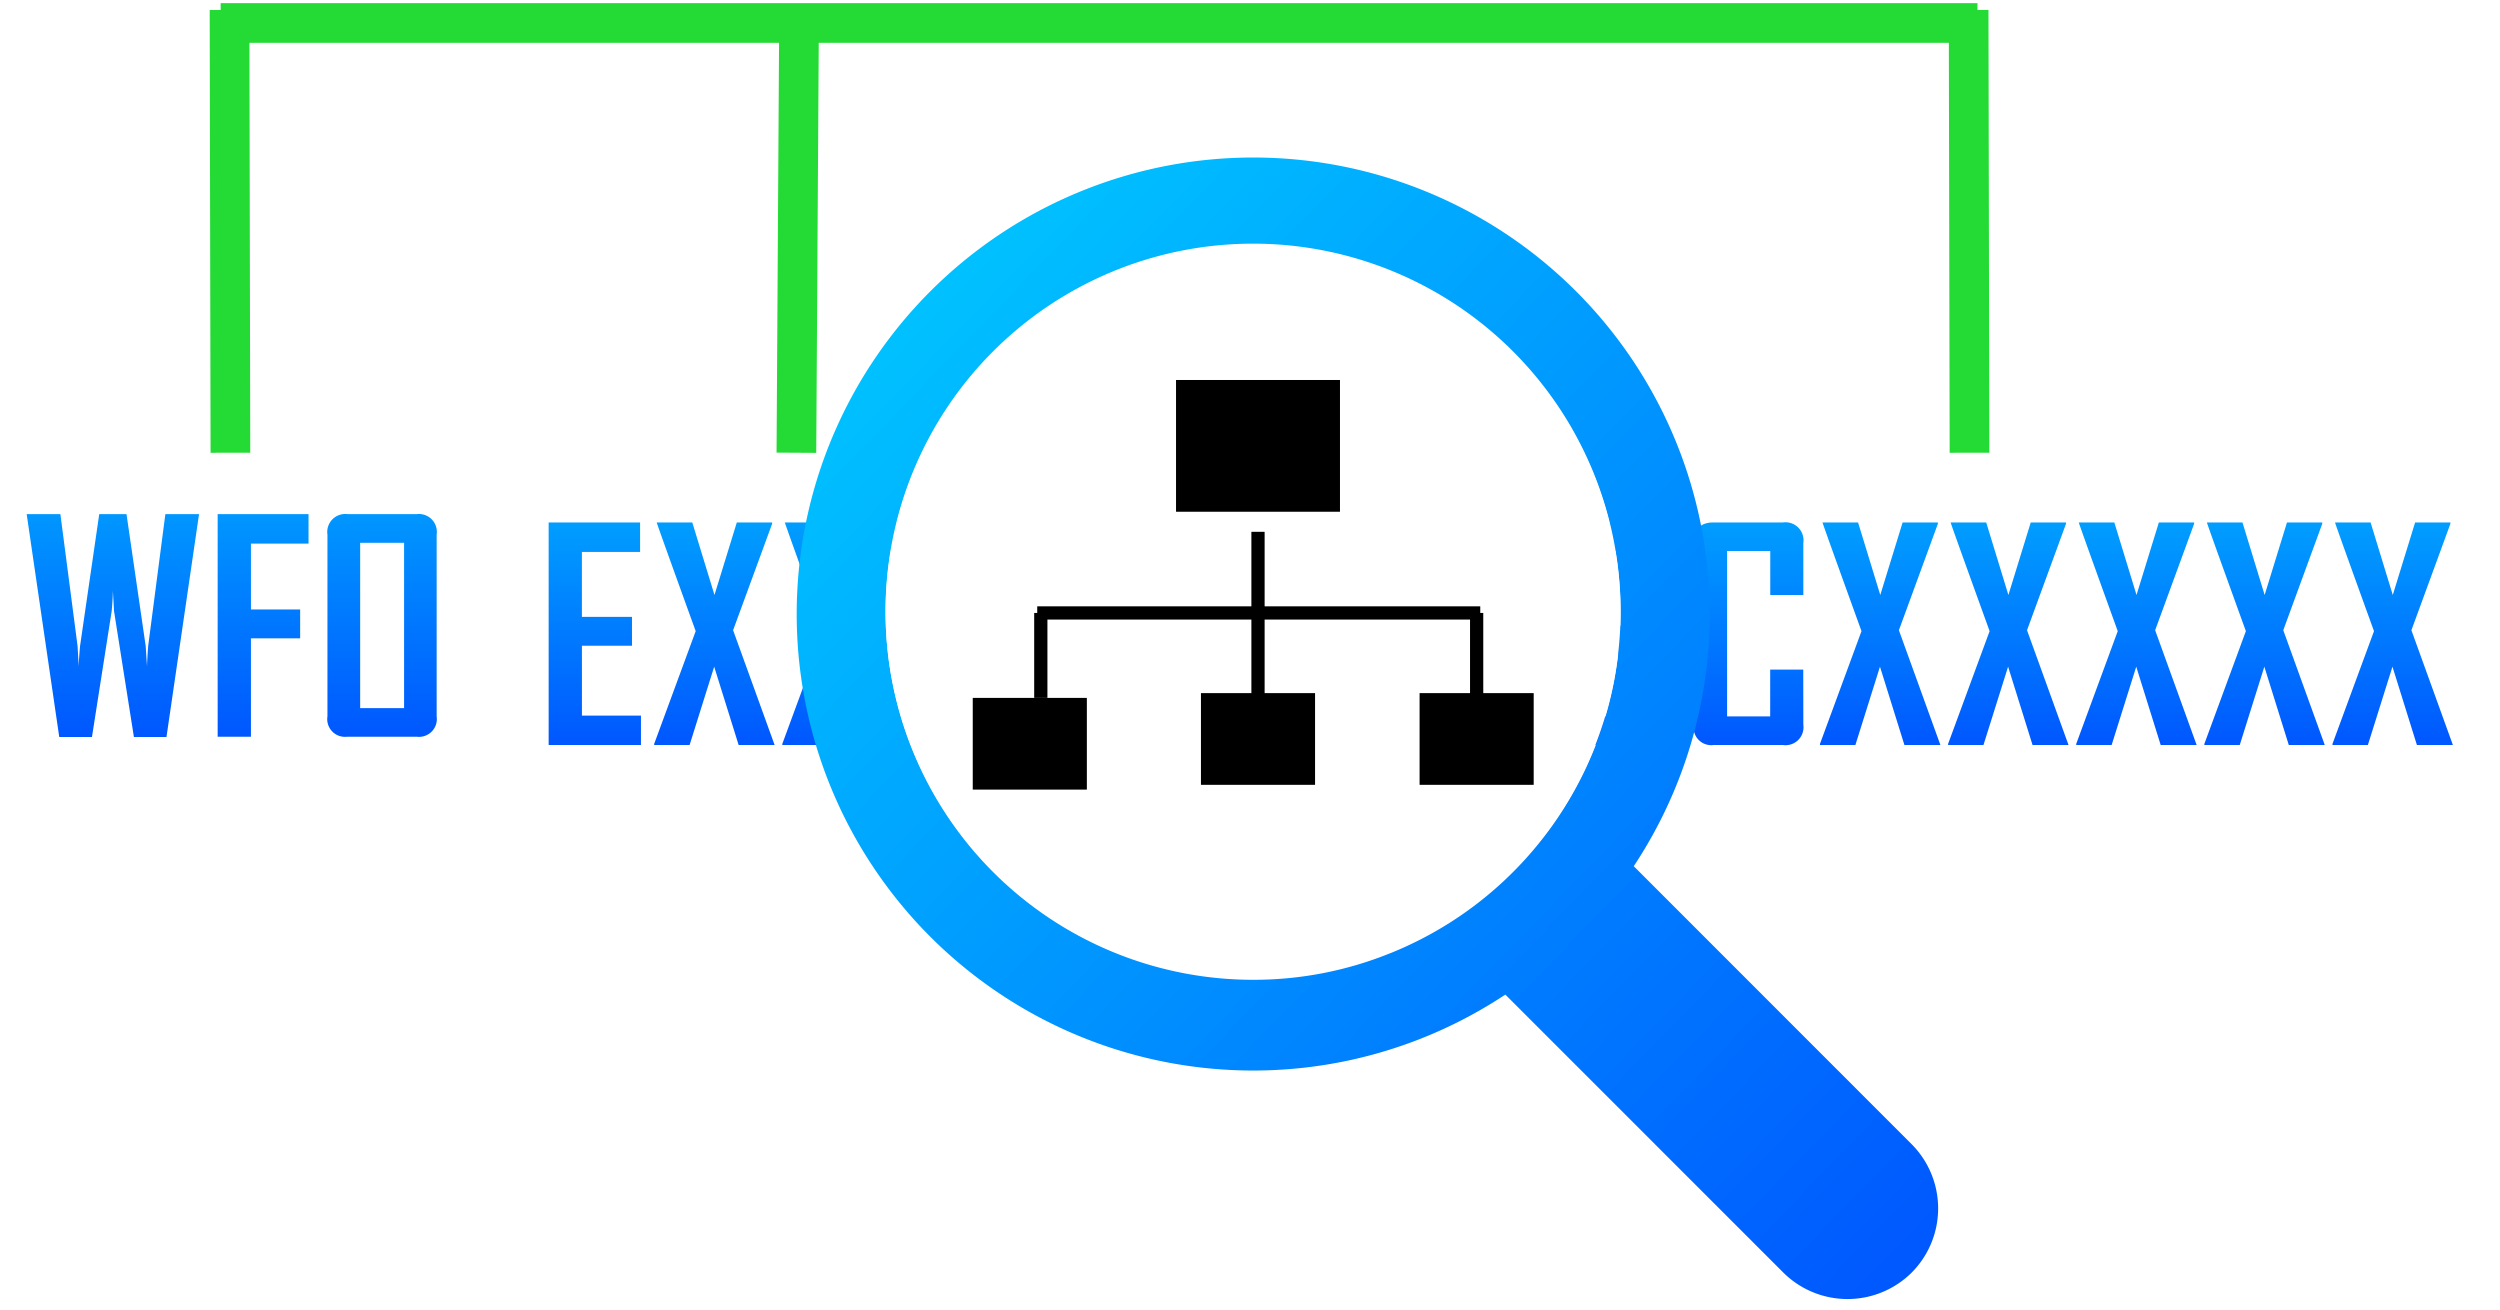<svg xmlns="http://www.w3.org/2000/svg" xmlns:xlink="http://www.w3.org/1999/xlink" width="189" height="99" viewBox="0 0 189 99">
  <defs>
    <clipPath id="clip-path">
      <rect id="Rectangle_14287" data-name="Rectangle 14287" width="189.78" height="125.813" fill="none"/>
    </clipPath>
    <filter id="Rectangle_14283" x="-14.855" y="21.06" width="65.352" height="53" filterUnits="userSpaceOnUse">
      <feOffset input="SourceAlpha"/>
      <feGaussianBlur stdDeviation="5" result="blur"/>
      <feFlood flood-opacity="0.161"/>
      <feComposite operator="in" in2="blur"/>
      <feComposite in="SourceGraphic"/>
    </filter>
    <filter id="Rectangle_14284" x="24.444" y="21.205" width="94.169" height="53" filterUnits="userSpaceOnUse">
      <feOffset input="SourceAlpha"/>
      <feGaussianBlur stdDeviation="5" result="blur-2"/>
      <feFlood flood-opacity="0.161"/>
      <feComposite operator="in" in2="blur-2"/>
      <feComposite in="SourceGraphic"/>
    </filter>
    <filter id="Rectangle_14285" x="92.389" y="21.205" width="109.391" height="53" filterUnits="userSpaceOnUse">
      <feOffset input="SourceAlpha"/>
      <feGaussianBlur stdDeviation="5" result="blur-3"/>
      <feFlood flood-opacity="0.161"/>
      <feComposite operator="in" in2="blur-3"/>
      <feComposite in="SourceGraphic"/>
    </filter>
    <linearGradient id="linear-gradient" x1="0.5" x2="0.5" y2="1" gradientUnits="objectBoundingBox">
      <stop offset="0" stop-color="#00c2ff"/>
      <stop offset="1" stop-color="#0057ff"/>
    </linearGradient>
    <linearGradient id="linear-gradient-4" x1="0.102" y1="0.123" x2="0.979" y2="0.973" xlink:href="#linear-gradient"/>
    <filter id="Path_53735" x="45.228" y="-3.096" width="116.296" height="116.302" filterUnits="userSpaceOnUse">
      <feOffset input="SourceAlpha"/>
      <feGaussianBlur stdDeviation="5" result="blur-4"/>
      <feFlood flood-opacity="0.161"/>
      <feComposite operator="in" in2="blur-4"/>
      <feComposite in="SourceGraphic"/>
    </filter>
    <clipPath id="clip-path-2">
      <rect id="Rectangle_14323" data-name="Rectangle 14323" width="55.572" height="55.573" fill="none"/>
    </clipPath>
    <clipPath id="clip-Artboard_1">
      <rect width="189" height="99"/>
    </clipPath>
  </defs>
  <g id="Artboard_1" data-name="Artboard – 1" clip-path="url(#clip-Artboard_1)">
    <g id="Group_78131" data-name="Group 78131" transform="translate(-890.48 -2129.132)">
      <g id="Group_27798" data-name="Group 27798" transform="translate(887.48 2083.141)">
        <g id="Group_27444" data-name="Group 27444" transform="translate(0 0)">
          <path id="Path_53668" data-name="Path 53668" d="M0,0H132.815" transform="translate(19.682 47.728)" fill="none" stroke="#23db34" stroke-width="3"/>
          <rect id="Rectangle_14282" data-name="Rectangle 14282" width="189.78" height="125.813" transform="translate(1.887 13.21)" fill="none"/>
          <g id="Group_27266" data-name="Group 27266" transform="translate(1.887 13.21)" clip-path="url(#clip-path)">
            <g transform="matrix(1, 0, 0, 1, 1.11, 32.78)" filter="url(#Rectangle_14283)">
              <rect id="Rectangle_14283-2" data-name="Rectangle 14283" width="35.352" height="23" transform="translate(0.15 36.06)" fill="#fff"/>
            </g>
            <g transform="matrix(1, 0, 0, 1, 1.11, 32.78)" filter="url(#Rectangle_14284)">
              <rect id="Rectangle_14284-2" data-name="Rectangle 14284" width="64.169" height="23" transform="translate(39.44 36.2)" fill="#fff"/>
            </g>
            <g transform="matrix(1, 0, 0, 1, 1.11, 32.78)" filter="url(#Rectangle_14285)">
              <rect id="Rectangle_14285-2" data-name="Rectangle 14285" width="79.391" height="23" transform="translate(107.39 36.2)" fill="#fff"/>
            </g>
            <line id="Line_4049" data-name="Line 4049" x1="0.201" y2="32.874" transform="translate(61.32 34.134)" fill="none" stroke="#23db34" stroke-miterlimit="10" stroke-width="3"/>
          </g>
          <path id="Path_53741" data-name="Path 53741" d="M13.662-26.746,11.2-9.9H8.738L7.233-19.435q-.022-.516-.086-1.537,0,.516-.086,1.537L5.567-9.9H3.094L.632-26.746H3.18l1.3,9.977q.032.516.086,1.537.011-.516.1-1.537l1.451-9.977H8.179l1.451,9.977q.032.516.1,1.537.011-.516.086-1.537l1.3-9.977ZM21.94-24.52H17.586v4.978h3.72v2.182h-3.72v7.439H15.07V-26.746h6.87Zm9.686,13.062a1.349,1.349,0,0,1-1.516,1.537H24.864a1.34,1.34,0,0,1-1.494-1.537V-25.2A1.359,1.359,0,0,1,24.9-26.746h5.214A1.354,1.354,0,0,1,31.626-25.2Zm-2.462-.624v-12.5H25.843v12.5Z" transform="translate(4.385 111.607)" fill="url(#linear-gradient)"/>
          <rect id="Rectangle_14288" data-name="Rectangle 14288" width="194.813" height="139.024" transform="translate(0 0)" fill="none"/>
        </g>
        <line id="Line_4070" data-name="Line 4070" x2="0.066" y2="33.473" transform="translate(20.353 46.745)" fill="none" stroke="#23db34" stroke-miterlimit="10" stroke-width="3"/>
        <line id="Line_4071" data-name="Line 4071" x2="0.066" y2="33.473" transform="translate(151.828 46.745)" fill="none" stroke="#23db34" stroke-miterlimit="10" stroke-width="3"/>
        <path id="Path_53736" data-name="Path 53736" d="M8.584-9.921H1.606V-26.746H8.519v2.225h-4.4v4.913H7.906v2.182H4.122v5.279H8.584Zm9.711-1.537a1.359,1.359,0,0,1-1.537,1.537H11.468a1.34,1.34,0,0,1-1.494-1.537V-25.2A1.359,1.359,0,0,1,11.5-26.746h5.257A1.364,1.364,0,0,1,18.294-25.2v3.591H15.768v-2.978H12.489v12.5h3.279V-16.79H13.9V-18.93h4.4Zm10.288,0a1.359,1.359,0,0,1-1.537,1.537H21.8A1.34,1.34,0,0,1,20.3-11.458V-25.2q0-1.548,1.494-1.548h5.246A1.364,1.364,0,0,1,28.583-25.2v3.935h-2.5v-3.322H22.82v12.5h3.257v-3.537h2.5ZM38.946-9.921h-2.72l-1.849-5.924-1.86,5.924H29.841v-.086l3.139-8.525q-2.956-8.171-2.946-8.214h2.688L34.4-21.263l1.688-5.483h2.666v.1L35.807-18.6Zm9.686,0h-2.72l-1.849-5.924L42.2-9.921H39.527v-.086l3.139-8.525Q39.71-26.7,39.721-26.746h2.688l1.677,5.483,1.688-5.483h2.666v.1L45.494-18.6Zm9.686,0H55.6L53.75-15.844,51.89-9.921H49.213v-.086l3.139-8.525Q49.4-26.7,49.407-26.746h2.688l1.677,5.483,1.688-5.483h2.666v.1L55.18-18.6Zm9.686,0h-2.72l-1.849-5.924-1.86,5.924H58.9v-.086l3.139-8.525q-2.956-8.171-2.946-8.214h2.688l1.677,5.483,1.688-5.483h2.666v.1L64.866-18.6Zm9.686,0h-2.72l-1.849-5.924-1.86,5.924H68.586v-.086l3.139-8.525Q68.769-26.7,68.78-26.746h2.688l1.677,5.483,1.688-5.483H77.5v.1L74.553-18.6Z" transform="translate(110.749 112.236)" fill="url(#linear-gradient)"/>
        <path id="Path_53737" data-name="Path 53737" d="M8.584-9.921H1.606V-26.746H8.519v2.225h-4.4v4.913H7.906v2.182H4.122v5.279H8.584Zm10.106,0h-2.72L14.12-15.844,12.26-9.921H9.583v-.086l3.139-8.525Q9.766-26.7,9.777-26.746h2.688l1.677,5.483,1.688-5.483H18.5v.1L15.55-18.6Zm9.686,0h-2.72l-1.849-5.924-1.86,5.924H19.27v-.086l3.139-8.525q-2.956-8.171-2.946-8.214h2.688l1.677,5.483,1.688-5.483h2.666v.1L25.236-18.6ZM42.093-26.746,39.632-9.9H37.17l-1.505-9.536q-.022-.516-.086-1.537,0,.516-.086,1.537L34-9.9H31.526L29.064-26.746h2.548l1.3,9.977q.032.516.086,1.537.011-.516.1-1.537l1.451-9.977h2.064l1.451,9.977q.032.516.1,1.537.011-.516.086-1.537l1.3-9.977Zm9.536,9.16a1.373,1.373,0,0,1-1.537,1.57H46.017v6.1H43.5V-26.746h6.59A1.364,1.364,0,0,1,51.629-25.2Zm-2.537-.591v-6.407H46.017v6.407Zm12.6,6.719a1.359,1.359,0,0,1-1.537,1.537H54.908a1.34,1.34,0,0,1-1.494-1.537V-25.2q0-1.548,1.494-1.548h5.246A1.364,1.364,0,0,1,61.692-25.2v3.935h-2.5v-3.322H55.93v12.5h3.257v-3.537h2.5Z" transform="translate(42.872 112.236)" fill="url(#linear-gradient)"/>
        <g transform="matrix(1, 0, 0, 1, 3, 45.99)" filter="url(#Path_53735)">
          <path id="Path_53735-2" data-name="Path 53735" d="M175.361,169.66a6.884,6.884,0,0,1-9.7,0l-21.017-21.018a34.512,34.512,0,1,1,9.707-9.706l21.01,21.017a6.884,6.884,0,0,1,0,9.707M135.983,145.5a27.782,27.782,0,1,0-10.406,2.024,27.5,27.5,0,0,0,10.4-2.024Z" transform="translate(-30.84 -73.45)" fill="url(#linear-gradient-4)"/>
        </g>
        <g id="Group_27445" data-name="Group 27445" transform="translate(69.944 64.411)">
          <g id="Group_27309" data-name="Group 27309" transform="translate(0 0)">
            <g id="Group_27308" data-name="Group 27308" clip-path="url(#clip-path-2)">
              <path id="Path_53655" data-name="Path 53655" d="M129.529,95.836a27.787,27.787,0,1,1-27.786,27.787,27.786,27.786,0,0,1,27.786-27.787" transform="translate(-101.743 -95.836)" fill="#fff"/>
            </g>
          </g>
        </g>
      </g>
      <g id="Group_27799" data-name="Group 27799" transform="translate(964.02 2157.859)">
        <rect id="Rectangle_14316" data-name="Rectangle 14316" width="12.394" height="9.961" transform="translate(15.368)"/>
        <rect id="Rectangle_14317" data-name="Rectangle 14317" width="8.626" height="6.933" transform="translate(17.252 23.673)"/>
        <rect id="Rectangle_14318" data-name="Rectangle 14318" width="8.626" height="6.933" transform="translate(33.781 23.673)"/>
        <rect id="Rectangle_14319" data-name="Rectangle 14319" width="8.626" height="6.933" transform="translate(0 24.034)"/>
        <line id="Line_4056" data-name="Line 4056" y2="12.271" transform="translate(21.565 11.478)" fill="none" stroke="#000" stroke-miterlimit="10" stroke-width="1"/>
        <line id="Line_4057" data-name="Line 4057" x2="33.493" transform="translate(4.875 17.612)" fill="none" stroke="#000" stroke-miterlimit="10" stroke-width="1"/>
        <line id="Line_4058" data-name="Line 4058" y2="6.421" transform="translate(5.145 17.612)" fill="none" stroke="#000" stroke-miterlimit="10" stroke-width="1"/>
        <line id="Line_4059" data-name="Line 4059" y2="6.421" transform="translate(38.095 17.612)" fill="none" stroke="#000" stroke-miterlimit="10" stroke-width="1"/>
      </g>
    </g>
  </g>
</svg>
